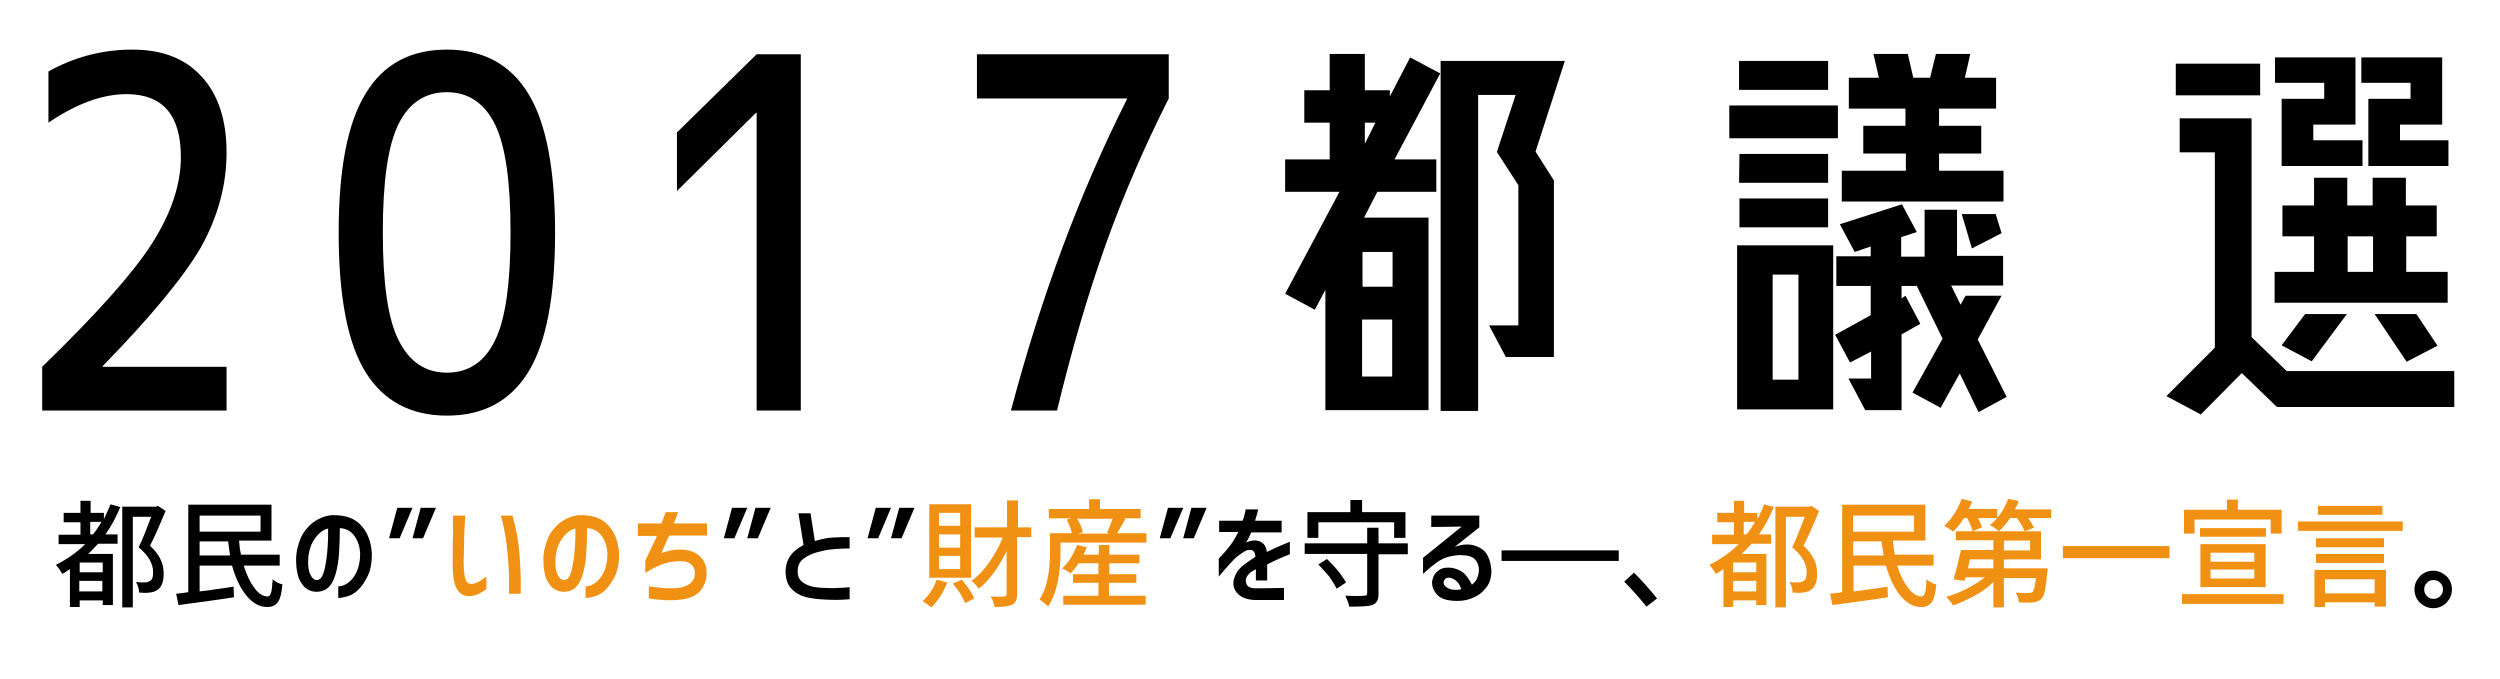 <?xml version="1.0" encoding="utf-8"?>
<!-- Generator: Adobe Illustrator 19.1.0, SVG Export Plug-In . SVG Version: 6.00 Build 0)  -->
<!DOCTYPE svg PUBLIC "-//W3C//DTD SVG 1.1//EN" "http://www.w3.org/Graphics/SVG/1.1/DTD/svg11.dtd">
<svg version="1.1" id="レイヤー_1" xmlns="http://www.w3.org/2000/svg" xmlns:xlink="http://www.w3.org/1999/xlink" x="0px"
	 y="0px" width="640px" height="173.7px" viewBox="0 234.3 640 173.7" style="enable-background:new 0 234.3 640 173.7;"
	 xml:space="preserve">
<style type="text/css">
	.st0{fill:#F19113;}
</style>
<g>
	<g>
		<path d="M361,249l7.7,4.1l-11.7,22h10.7v8.3h-15.1l-3.4,6.6h16.5v49.3h-26.4v-30.8l-2.7,5.1l-7.6-4.1l13.9-26.1H329v-8.3h11.4
			v-9.4h-6.5v-8.3h6.5v-9.3h9v9.3h6.4v1.6L361,249z M356.5,307.7v-8.9h-7.7v8.9H356.5z M348.7,330.7h7.7v-14.6h-7.7V330.7z
			 M352.1,265.7h-2.7v5.4L352.1,265.7z M400.6,249.9l-7.5,23.2l4.7,7.4v45.2h-12.3l-4.3-8.1h7.5v-35.9l-5.5-8.5l4.8-14.6h-9.6v80.9
			h-9.6v-89.6H400.6z"/>
		<path d="M470.5,261.3v8.4h-27.8v-8.4H470.5z M444.7,339.1v-42h24.6v42H444.7z M468,249.9v7.4h-22.8v-7.4H468z M445.3,273.7H468
			v7.4h-22.8L445.3,273.7L445.3,273.7z M445.3,292.5v-7.4H468v7.4H445.3z M453.8,304.6v26.9h6.6v-26.9H453.8z M513.7,335.9l-7.2,3.9
			l-4.8-9.9l-4.9,8.8l-7.2-3.9l7.7-13.8l-6.6-13.5h-3.9v3.2l1-0.7l3.8,7.2l-4.8,2.7v19.4h-9.3l-4.3-8.1h5.8v-6.9l-5.4,2.8l-3.8-7.1
			l9.1-5v-7.5h-8.8v-7.6h8.8v-2.5l-4.1,1.4l-3.8-7.1l15.9-5.1l3.8,7.1l-4,1.3v5h6v-12h8.3v11.8h11.8v7.6h-13.3l2.4,4.9l1.3-2.3h9.2
			l-6.1,11.2L513.7,335.9z M512.9,278v7.9h-41.4V278h16.4v-4.4H477v-7.1h10.8v-4.4h-14.5v-7.9h7.7l-1.4-6.1h8.8l1.4,6.1h4.3l1.5-6.1
			h8.8l-1.4,6.1h8v7.9h-14.6v4.4h10.8v7.1h-10.8v4.4H512.9z M504.8,297.9l-2.5-8.5l-0.1-0.3h8.7l1.5,4.9L504.8,297.9z"/>
		<path d="M585.4,329.3h42.9v9.2h-45.4l-9-8.7l-10.5,10.6l-8.8-4.7l12.4-12.4v-50h-9v-8.7h18.4v56L585.4,329.3z M578.6,250.6v8.1
			H557v-8.1L578.6,250.6L578.6,250.6z M595,259.6v-4.1h-12.6V249H603v17.2h-10.8v4h12.6v6.6h-20.7v-17.2H595z M626.6,303.9v7.9
			h-44.3v-7.9h10.1v-9.1h-8.1v-7.9h8.1v-7.1h8.5v7.1h6.5v-7.1h8.5v7.1h7.9v7.9H616v9.1H626.6z M591.8,326.8l-7.7-4.1l6-8h10.7
			L591.8,326.8z M601,294.8v9.1h6.5v-9.1H601z M617.1,259.6v-4.1h-12.6V249h20.7v17.2h-10.8v4h12.4v6.6h-20.5v-17.2H617.1z
			 M616.1,326.9l-8.2-12.2h10.7l5.4,8.1L616.1,326.9z"/>
	</g>
	<g>
		<path d="M26.3,328v0.2H58v11.2H10.8v-11.2c13.9-13.5,23.3-24,28.2-31.7c4.8-7.6,7.3-14.9,7.3-22c0-10.7-4.6-16.1-13.9-16.1
			c-6.1,0-12.8,2.4-20,7.3v-13.1c6.6-3.7,13.8-5.6,21.5-5.6s13.6,2.3,17.8,7c4.2,4.6,6.3,11.1,6.3,19.3c0,8.4-2.2,16.4-6.5,24.2
			C47.1,305.1,38.7,315.3,26.3,328z"/>
		<path d="M93.7,258.1c4.5-7.4,11.4-11.1,20.7-11.1c9.2,0,16.2,3.7,20.8,11.2c4.6,7.4,6.9,19.4,6.9,35.7c0,16.4-2.3,28.3-6.9,35.7
			c-4.6,7.4-11.5,11.1-20.8,11.1c-9.2,0-16.2-3.7-20.8-11.1c-4.6-7.4-6.9-19.3-6.9-35.7C86.7,277.5,89,265.6,93.7,258.1z
			 M102.1,321.5c2.7,5.4,6.8,8.2,12.3,8.2s9.6-2.7,12.3-8.2c2.7-5.4,4-14.7,4-27.7s-1.3-22.2-4-27.7c-2.7-5.4-6.8-8.2-12.3-8.2
			s-9.7,2.7-12.4,8.2s-4,14.7-4,27.7S99.3,316.1,102.1,321.5z"/>
		<path d="M193.7,248.2H205v91.2h-11.3v-76.2h-0.2l-20.2,20v-15L193.7,248.2z"/>
		<path d="M250.1,248.2h49.1v11.3c-6.2,12.3-11.6,24.7-16.1,37.3s-8.7,26.8-12.5,42.6h-11.8c7.7-29.1,17.6-55.7,29.7-79.7v-0.2
			h-38.4L250.1,248.2L250.1,248.2z"/>
	</g>
</g>
<g>
	<path d="M28.3,363.4l2.5,0.7c-1.1,2.6-2.3,4.9-3.8,7h3.1v2.4h-5c-0.7,0.8-1.6,1.7-2.5,2.6h6.3v13.1h-2.6V388h-5.9v1.7h-2.5v-9.7
		c-0.2,0.1-0.5,0.3-0.9,0.6c-0.4,0.3-0.8,0.5-1.1,0.6c-0.3-0.6-0.8-1.4-1.6-2.3c2.8-1.4,5.3-3.1,7.5-5.3h-6.8v-2.4h5.6v-3.2h-4.3
		v-2.4h4.3v-3.1h2.6v3.1h3.4v1.6C27.2,365.9,27.8,364.6,28.3,363.4z M26.3,380.8v-2.5h-5.9v2.5H26.3z M20.3,385.7h5.9V383h-5.9
		V385.7z M23.1,371.1h0.7c0.6-0.7,1.3-1.7,2.2-3.2h-2.9V371.1z M40.4,363.8l2,1.3c-1.5,3.6-2.8,6.6-4,8.9c2.4,2.2,3.5,4.5,3.5,7.1
		c0,2.1-0.5,3.5-1.6,4.2c-0.5,0.4-1.2,0.6-2,0.7c-0.8,0.1-1.7,0.1-2.7,0c0-1-0.3-1.9-0.8-2.7c0.8,0.1,1.5,0.1,2.3,0.1
		c0.6,0,1-0.2,1.3-0.4c0.6-0.3,0.8-1,0.8-2.2c0-2.2-1.2-4.3-3.7-6.4c1-2,2-4.6,3.2-7.8H34v23.2h-2.7v-25.8h8.7L40.4,363.8z"/>
	<path d="M71.7,379.1h-9.3c0.7,2.3,1.6,4.2,2.7,5.7c1.1,1.5,2.3,2.2,3.4,2.2c0.4,0,0.7-0.3,0.9-1c0.2-0.6,0.3-1.8,0.4-3.4
		c0.7,0.6,1.5,1.1,2.5,1.3c-0.2,2.3-0.6,3.8-1.2,4.6c-0.6,0.8-1.5,1.2-2.7,1.2c-2,0-3.7-1-5.3-2.9c-1.6-2-2.8-4.5-3.7-7.7h-8.3v6.6
		c1-0.1,2.5-0.3,4.5-0.6c2-0.3,3.4-0.5,4.2-0.6l0.1,2.7c-4.4,0.7-9.1,1.3-14.2,2l-0.6-2.9c0.9-0.1,1.9-0.2,3.1-0.4v-22.4h21.3v9.2
		h-8.3c0.1,1.2,0.2,2.4,0.5,3.6h9.9V379.1z M66.7,366.3H51.1v4.1h15.6V366.3z M51.1,376.5h7.8c-0.2-1.4-0.4-2.6-0.5-3.6h-7.3V376.5z
		"/>
	<path d="M92.2,376c-0.1-1.7-0.5-3.1-1.4-4.4c-0.9-1.3-2.1-2-3.8-2.1c0,2.3-0.1,4.4-0.2,6.3c-0.1,1.9-0.4,3.7-0.9,5.5
		c-0.5,1.7-1.2,2.9-2.1,3.6s-1.8,0.9-2.9,0.9c-0.8,0-1.6-0.3-2.3-0.7c-0.8-0.5-1.4-1.3-2-2.5c-0.5-1.2-0.8-2.9-0.8-5
		c0-2,0.5-3.9,1.2-5.6c0.8-1.7,1.9-3,3.2-4c1.4-1,2.9-1.6,4.5-1.8c1.8-0.1,3.5,0.1,5,0.7s2.8,1.7,3.8,3.3s1.6,3.6,1.7,6
		c0,2.1-0.3,3.9-1,5.4s-1.5,2.7-2.4,3.6c-0.9,0.9-1.9,1.5-3,1.8c-1.1,0.3-1.8,0.4-2.2,0.4v-3c1.4,0,2.7-0.8,3.8-2.2
		S92.2,378.7,92.2,376z M81,382.8c0.8,0,1.3-0.5,1.7-1.5s0.6-2.2,0.8-3.4c0.2-1.2,0.3-2.5,0.4-3.9s0.1-2.8,0.1-4.4
		c-1,0.2-1.9,0.8-2.8,1.8c-0.9,1.1-1.5,2.1-1.8,3.2s-0.5,2.1-0.5,3c-0.1,1.6,0.1,2.8,0.5,3.7S80.3,382.7,81,382.8z"/>
	<path d="M101.7,364.3h3.9l-3.3,7.8h-2.7L101.7,364.3z M107.7,364.3h3.9l-3.3,7.8h-2.7L107.7,364.3z"/>
	<path class="st0" d="M116,366.3h3.1c-0.1,1.2-0.1,2.5-0.2,3.7s-0.1,2.6-0.1,4.1c0,1.4-0.1,2.7-0.1,3.9c0,1.6,0.1,2.9,0.3,4
		c0.2,1.1,0.7,1.7,1.6,1.8c0.7,0,1.4-0.3,2.2-0.7c0.8-0.5,1.3-0.9,1.7-1.2v3.2c-0.4,0.4-1,0.7-1.7,1.1c-0.7,0.4-1.5,0.6-2.4,0.7
		c-1.4,0.1-2.5-0.4-3.3-1.6c-0.8-1.2-1.2-3.2-1.2-6.2c0-1.2,0-2.6,0-4.2c0-1.5,0-3,0.1-4.4C115.9,369.1,115.9,367.7,116,366.3z
		 M128.2,366.3h3c0.8,2.8,1.4,5.7,1.7,8.9c0.3,3.2,0.5,6.9,0.4,11.1h-3c0-1.6,0-3.1,0-4.6c0-1.5-0.2-3.2-0.3-5.2
		c-0.2-2-0.4-3.9-0.8-5.9C128.9,368.7,128.5,367.2,128.2,366.3z"/>
	<path class="st0" d="M155.5,376c-0.1-1.7-0.5-3.1-1.4-4.4c-0.9-1.3-2.1-2-3.8-2.1c0,2.3-0.1,4.4-0.2,6.3c-0.1,1.9-0.4,3.7-0.9,5.5
		c-0.5,1.7-1.2,2.9-2.1,3.6s-1.8,0.9-2.9,0.9c-0.8,0-1.6-0.3-2.3-0.7c-0.8-0.5-1.4-1.3-2-2.5c-0.5-1.2-0.8-2.9-0.8-5
		c0-2,0.5-3.9,1.2-5.6c0.8-1.7,1.9-3,3.2-4c1.4-1,2.9-1.6,4.5-1.8c1.8-0.1,3.5,0.1,5,0.7s2.8,1.7,3.8,3.3s1.6,3.6,1.7,6
		c0,2.1-0.3,3.9-1,5.4s-1.5,2.7-2.4,3.6c-0.9,0.9-1.9,1.5-3,1.8c-1.1,0.3-1.8,0.4-2.2,0.4v-3c1.4,0,2.7-0.8,3.8-2.2
		S155.5,378.7,155.5,376z M144.3,382.8c0.8,0,1.3-0.5,1.7-1.5s0.6-2.2,0.8-3.4c0.2-1.2,0.3-2.5,0.4-3.9s0.1-2.8,0.1-4.4
		c-1,0.2-1.9,0.8-2.8,1.8c-0.9,1.1-1.5,2.1-1.8,3.2s-0.5,2.1-0.5,3c-0.1,1.6,0.1,2.8,0.5,3.7S143.6,382.7,144.3,382.8z"/>
	<path class="st0" d="M163.3,371.4v-3.1h6c0.4-0.9,0.8-1.9,1.1-2.9h3.2c-0.3,0.9-0.7,1.9-1.1,2.9h8.5v3.1h-9.7
		c-0.4,0.9-1.1,2.4-2,4.5c1.1-0.4,2-0.6,2.5-0.7c0.6-0.1,1.1-0.2,1.6-0.2c2.2-0.1,4,0.3,5.4,1.4s2.1,2.6,2.1,4.6
		c0,1.7-0.5,3.1-1.5,4.4c-1,1.3-2.7,2.1-5.1,2.4c-2.4,0.3-5.2,0.2-8.2-0.3v-3.1c2,0.3,3.8,0.5,5.4,0.5c1.6,0,2.9-0.1,3.8-0.5
		c0.9-0.3,1.6-0.8,2-1.4c0.4-0.6,0.6-1.3,0.6-2c0-1-0.4-1.8-1.2-2.4s-2-0.7-3.7-0.6c-1.5,0.1-3,0.5-4.3,1.1
		c-1.4,0.6-2.5,1.2-3.5,1.9v-3.2c1.3-2.7,2.3-4.8,3-6.3H163.3z"/>
	<path d="M187.4,364.3h3.9l-3.3,7.8h-2.7L187.4,364.3z M193.4,364.3h3.9l-3.3,7.8h-2.7L193.4,364.3z"/>
	<path d="M217.4,374.7c-1.4,0-2.7,0.1-4.1,0.2c-1.4,0.1-2.7,0.4-4.2,0.8c-1.4,0.4-2.6,1-3.5,1.7c-0.9,0.7-1.4,1.8-1.4,3.1
		c0,1.3,0.4,2.2,1.2,2.8c0.8,0.6,1.7,1,2.7,1.2c1,0.2,2,0.3,3.1,0.3c1.2,0.1,2.4,0.1,3.5,0c1.1,0,2-0.1,2.8-0.2v3.1
		c-2,0.2-4.1,0.2-6.1,0.1c-2.1-0.1-3.9-0.3-5.3-0.7c-1.4-0.4-2.6-1.1-3.6-2.2c-1-1.1-1.4-2.6-1.4-4.6c0.1-1.1,0.3-2.1,0.8-3
		c0.4-0.8,1-1.5,1.6-2c0.6-0.5,1.3-1,2.2-1.5l-1.3-8.1h3.1l1.1,7.1c1.8-0.5,3.4-0.9,4.8-0.9c1.4-0.1,2.8-0.1,4.1-0.1V374.7z"/>
	<path d="M224.2,364.3h3.9l-3.3,7.8h-2.7L224.2,364.3z M230.2,364.3h3.9l-3.3,7.8h-2.7L230.2,364.3z"/>
	<path class="st0" d="M239.8,382.7l2.7,0.7c-1,2.6-2.4,4.8-4.1,6.4c-0.5-0.5-1.3-1-2.2-1.6C237.8,386.7,239,384.9,239.8,382.7z
		 M248.6,363.4v18.8h-10.7v-18.8H248.6z M245.8,368.9v-3.3h-5.4v3.3H245.8z M245.8,374.5v-3.4h-5.4v3.4H245.8z M245.8,380v-3.4h-5.4
		v3.4H245.8z M243.9,383.7l2.3-1c1.5,1.7,2.6,3.3,3.2,4.8l-2.3,1.2C246.4,387.1,245.4,385.4,243.9,383.7z M264,369.2v2.6h-3.6v14.5
		c0,1.4-0.4,2.4-1.3,2.8c-0.8,0.4-2.4,0.6-4.5,0.6c-0.1-0.8-0.4-1.7-1-2.7c1.6,0.1,2.8,0.1,3.4,0c0.4,0,0.7-0.2,0.7-0.6v-11
		c-2.1,4.3-4.5,7.5-7.1,9.6c-0.7-0.9-1.3-1.6-1.9-2c1.6-1.1,3.1-2.7,4.5-4.7s2.6-4.1,3.5-6.4h-7.2v-2.6h8.3v-6.9h2.8v6.9H264z"/>
	<path class="st0" d="M286,370.8h7.5v2.4h-22v2.3c0,6.2-1.1,10.9-3.2,14.1c-0.2-0.3-0.6-0.6-1.1-1c-0.5-0.4-0.8-0.7-1.1-0.8
		c1.8-2.7,2.7-6.8,2.7-12.3v-4.7h5.6c-0.2-1-0.7-2.2-1.3-3.5l1.1-0.3h-5.7v-2.4h10.3v-2.5h2.8v2.5H292v2.4h-4.3l0.4,0.1
		c-0.2,0.4-0.5,1-1,1.8S286.2,370.5,286,370.8z M283.9,383.5v3.3h9.4v2.3h-21.1v-2.3h9v-3.3h-6.5v-2.2h6.5v-2.8h-5.1
		c-0.6,1-1.3,1.8-2,2.6c-0.7-0.5-1.5-1-2.2-1.3c1.7-1.5,2.9-3.5,3.8-6l2.5,0.6c-0.2,0.5-0.5,1.2-0.8,1.9h3.9v-2.5h2.7v2.5h7.7v2.2
		h-7.7v2.8h6.9v2.2H283.9z M284.8,367.1h-9c0.7,1.2,1.2,2.4,1.4,3.5l-1.1,0.3h8l-0.7-0.2C284.1,369.1,284.5,368,284.8,367.1z"/>
	<path d="M299,364.3h3.9l-3.3,7.8h-2.7L299,364.3z M305,364.3h3.9l-3.3,7.8h-2.7L305,364.3z"/>
	<path d="M312.1,370.6v-3h6c0.4-0.9,0.6-1.9,0.8-2.9h3.2c-0.2,0.9-0.5,1.9-0.8,2.9h6.8v3h-7.8c-0.4,1-0.8,1.8-1.3,2.6
		c1.5-0.7,2.7-0.7,3.7-0.2s1.5,1.4,1.6,2.6c1.5-0.7,2.7-1.3,3.7-1.7c1-0.4,1.7-0.7,2.2-0.9v3.2c-1.9,0.7-3.9,1.6-5.8,2.6
		c0,1.2,0,2.6,0,4.1h-2.9c0-0.3,0-1.3,0-2.9c-0.7,0.4-1.1,0.7-1.2,0.7c-1.1,0.9-1.6,1.8-1.3,2.8c0.2,0.9,1,1.4,2.3,1.4
		c1.4,0,3.9,0,7.4-0.1v3.1H321c-1.4-0.1-2.5-0.4-3.4-1c-0.9-0.6-1.4-1.3-1.7-2.2c-0.3-0.9-0.2-1.9,0.3-3c0.4-1.1,1.3-2.2,2.6-3.1
		c0.4-0.3,1.3-0.9,2.6-1.8c-0.1-0.7-0.2-1.1-0.5-1.4c-0.3-0.3-0.7-0.4-1.4-0.3c-0.5,0.1-1,0.4-1.6,0.8c-0.6,0.4-1.2,0.9-1.8,1.4
		c-0.6,0.6-2,2.1-4.1,4.6v-4.6c0.8-0.8,1.6-1.7,2.5-2.8c0.9-1.1,1.7-2.4,2.5-4H312.1z"/>
	<path d="M360.4,373.5v2.7h-7.5v10.1c0,0.8-0.1,1.5-0.4,1.9c-0.2,0.5-0.7,0.8-1.2,1c-0.9,0.3-2.8,0.4-5.9,0.4
		c-0.1-0.8-0.5-1.7-1-2.8c2.2,0.1,3.8,0.1,4.8,0c0.3,0,0.5,0,0.6-0.1c0.1-0.1,0.2-0.3,0.2-0.5v-10.1h-16v-2.7h16v-4h2.9v4H360.4z
		 M337.5,368v4h-2.8v-6.6h11v-3.1h3v3.1h11.1v6.6h-2.9v-4H337.5z M337.5,378.8l2.2-1.4c0.9,0.9,1.9,1.9,2.8,3c0.9,1.1,1.6,2.2,2.1,3
		l-2.4,1.6c-0.4-0.8-1.1-1.9-1.9-3.1C339.3,380.8,338.4,379.7,337.5,378.8z"/>
	<path d="M366.3,366.3h12.4v3l-6.3,5c1.9-0.7,3.7-0.8,5.2-0.3s2.6,1.3,3.2,2.5c0.6,1.1,0.9,2.4,1,3.9c0,1.5-0.3,2.9-1.1,4
		s-1.7,2-2.9,2.6c-1.2,0.6-2.4,1-3.8,1.1s-2.7,0-3.9-0.3c-1.1-0.3-1.9-0.8-2.5-1.6c-0.6-0.8-1-1.7-1-2.7c0-0.6,0.2-1.2,0.5-1.9
		c0.4-0.6,0.9-1.2,1.7-1.6s1.8-0.5,3.1-0.3c1.4,0.3,2.5,0.9,3.2,1.7c0.7,0.8,1.3,1.7,1.7,2.6c0.5-0.4,1-0.9,1.3-1.6
		c0.3-0.7,0.5-1.4,0.5-2.1c0-1.2-0.4-2.2-1.1-2.9c-0.7-0.7-2-1-3.9-1c-1.6,0.1-3,0.4-4.1,0.9c-1.1,0.5-2,1.2-2.9,1.9l-2.3,2v-4.1
		l9.9-8c-1,0-3.6,0.1-7.8,0.1V366.3z M371.3,382.2c-0.7-0.1-1.2,0.1-1.5,0.5c-0.3,0.4-0.3,0.8-0.1,1.3c0.3,0.5,0.8,0.8,1.5,1.1
		c0.7,0.2,1.3,0.2,1.8,0.2c0.5,0,0.9-0.1,1.1-0.2c-0.3-0.8-0.6-1.4-1.1-1.9C372.5,382.7,371.9,382.4,371.3,382.2z"/>
	<path d="M384.4,377.9v-2.7h30v2.7H384.4z"/>
	<path d="M424.2,387.5l-2.7,2.1c-1.8-2.2-3.7-4.4-5.7-6.4l2.5-2.3C420.6,383.2,422.5,385.4,424.2,387.5z"/>
	<path class="st0" d="M451.6,363.4l2.5,0.7c-1.1,2.6-2.3,4.9-3.8,7h3.1v2.4h-5c-0.7,0.8-1.6,1.7-2.5,2.6h6.3v13.1h-2.6V388h-5.9v1.7
		h-2.5v-9.7c-0.2,0.1-0.5,0.3-0.9,0.6c-0.4,0.3-0.8,0.5-1.1,0.6c-0.3-0.6-0.8-1.4-1.6-2.3c2.8-1.4,5.3-3.1,7.5-5.3h-6.8v-2.4h5.6
		v-3.2h-4.3v-2.4h4.3v-3.1h2.6v3.1h3.4v1.6C450.6,365.9,451.2,364.6,451.6,363.4z M449.6,380.8v-2.5h-5.9v2.5H449.6z M443.7,385.7
		h5.9V383h-5.9V385.7z M446.4,371.1h0.7c0.6-0.7,1.3-1.7,2.2-3.2h-2.9V371.1z M463.7,363.8l2,1.3c-1.5,3.6-2.8,6.6-4,8.9
		c2.4,2.2,3.5,4.5,3.5,7.1c0,2.1-0.5,3.5-1.6,4.2c-0.5,0.4-1.2,0.6-2,0.7c-0.8,0.1-1.7,0.1-2.7,0c0-1-0.3-1.9-0.8-2.7
		c0.8,0.1,1.5,0.1,2.3,0.1c0.6,0,1-0.2,1.3-0.4c0.6-0.3,0.8-1,0.8-2.2c0-2.2-1.2-4.3-3.7-6.4c1-2,2-4.6,3.2-7.8h-4.8v23.2h-2.7
		v-25.8h8.7L463.7,363.8z"/>
	<path class="st0" d="M495,379.1h-9.3c0.7,2.3,1.6,4.2,2.8,5.7c1.1,1.5,2.3,2.2,3.4,2.2c0.4,0,0.7-0.3,0.9-1
		c0.2-0.6,0.3-1.8,0.4-3.4c0.7,0.6,1.5,1.1,2.5,1.3c-0.2,2.3-0.6,3.8-1.2,4.6s-1.5,1.2-2.7,1.2c-2,0-3.7-1-5.3-2.9
		c-1.6-2-2.8-4.5-3.7-7.7h-8.3v6.6c1-0.1,2.5-0.3,4.5-0.6c2-0.3,3.4-0.5,4.2-0.6l0.1,2.7c-4.4,0.7-9.1,1.3-14.2,2l-0.6-2.9
		c0.9-0.1,1.9-0.2,3.1-0.4v-22.4h21.3v9.2h-8.3c0.1,1.2,0.2,2.4,0.5,3.6h9.9V379.1z M490,366.3h-15.6v4.1H490V366.3z M474.4,376.5
		h7.8c-0.2-1.4-0.4-2.6-0.5-3.6h-7.3V376.5z"/>
	<path class="st0" d="M515.8,364.7h9.3v2.2h-5.9c0.7,1,1.2,1.8,1.5,2.5l-2.4,0.9c-0.4-1-1-2.1-2-3.4h-1.7c-0.9,1.4-1.9,2.5-2.9,3.4
		c-0.8-0.7-1.5-1.2-2.3-1.6c0.7-0.5,1.4-1.2,1.9-1.8h-4.9c0.5,1,0.8,1.8,1,2.4l-2.4,1c-0.1-0.6-0.6-1.8-1.4-3.4h-0.8
		c-0.9,1.5-1.9,2.6-2.8,3.5c-0.9-0.7-1.7-1.2-2.3-1.5c0.9-0.8,1.8-1.8,2.6-3.1c0.8-1.2,1.4-2.5,1.9-3.8l2.7,0.7l-0.9,1.9h7.3v2.2
		c1.2-1.3,2.1-2.9,2.8-4.8l2.7,0.6C516.6,363.2,516.3,363.8,515.8,364.7z M513,379.8h11.2c0,0.5,0,0.8-0.1,1.1
		c-0.2,2.1-0.4,3.6-0.6,4.6c-0.2,1-0.5,1.7-0.9,2.1c-0.5,0.5-1.2,0.8-2.1,0.9c-1.1,0.1-2.3,0.1-3.7,0c0-0.9-0.3-1.7-0.8-2.5
		c1.3,0.1,2.4,0.2,3.2,0.1c0.5,0,0.9-0.1,1.1-0.2c0.4-0.4,0.7-1.6,0.9-3.6H513v7.5h-2.7v-6.5c-1.3,1.3-2.9,2.5-4.8,3.5
		s-3.7,1.9-5.5,2.5c-0.5-0.9-1.2-1.6-1.8-2.2c1.8-0.5,3.5-1.2,5.3-2.1s3.3-1.9,4.6-2.9h-4.9l-0.3,0.9l-2.8-0.4
		c0.7-2.3,1.3-4.8,1.9-7.5h8.3v-2.5h-9.6v-2.3h21.8v7.2H513V379.8z M510.3,377.5h-6l-0.5,2.3h6.5V377.5z M513,372.7v2.5h6.7v-2.5
		H513z"/>
	<path class="st0" d="M528.1,374.1h27.3v3.1h-27.3V374.1z"/>
	<path class="st0" d="M558.6,386.4h26v2.5h-26V386.4z M561.8,367.3v3.6h-2.7v-6.1h11v-2.6h2.8v2.6h11.2v6.1h-2.8v-3.6H561.8z
		 M580.1,369.5v2.2h-16.9v-2.2H580.1z M580,384.6h-16.7v-11H580V384.6z M565.9,375.8v2.3h11.2v-2.3H565.9z M565.9,380.1v2.3h11.2
		v-2.3H565.9z"/>
	<path class="st0" d="M588.3,367.8h26.8v2.4h-26.8V367.8z M592.5,389.7v-9.5h18.3v9.4h-2.9v-1.1h-12.7v1.2H592.5z M610.3,372.1v2.3
		h-17.4v-2.3H610.3z M592.9,378.4v-2.3h17.4v2.3H592.9z M609.9,363.8v2.3h-16.5v-2.3H609.9z M607.9,382.6h-12.7v3.6h12.7V382.6z"/>
	<path d="M619.5,388.6c-0.9-0.9-1.4-2.1-1.4-3.4s0.5-2.4,1.4-3.4c0.9-0.9,2.1-1.4,3.4-1.4c1.3,0,2.4,0.5,3.4,1.4
		c0.9,0.9,1.4,2.1,1.4,3.4s-0.5,2.4-1.4,3.4c-0.9,0.9-2.1,1.4-3.4,1.4C621.6,390,620.5,389.5,619.5,388.6z M621.3,383.5
		c-0.5,0.5-0.7,1-0.7,1.7s0.2,1.2,0.7,1.7c0.5,0.5,1,0.7,1.7,0.7c0.7,0,1.2-0.2,1.7-0.7c0.5-0.5,0.7-1,0.7-1.7s-0.2-1.2-0.7-1.7
		c-0.5-0.5-1-0.7-1.7-0.7C622.3,382.8,621.7,383,621.3,383.5z"/>
</g>
</svg>
